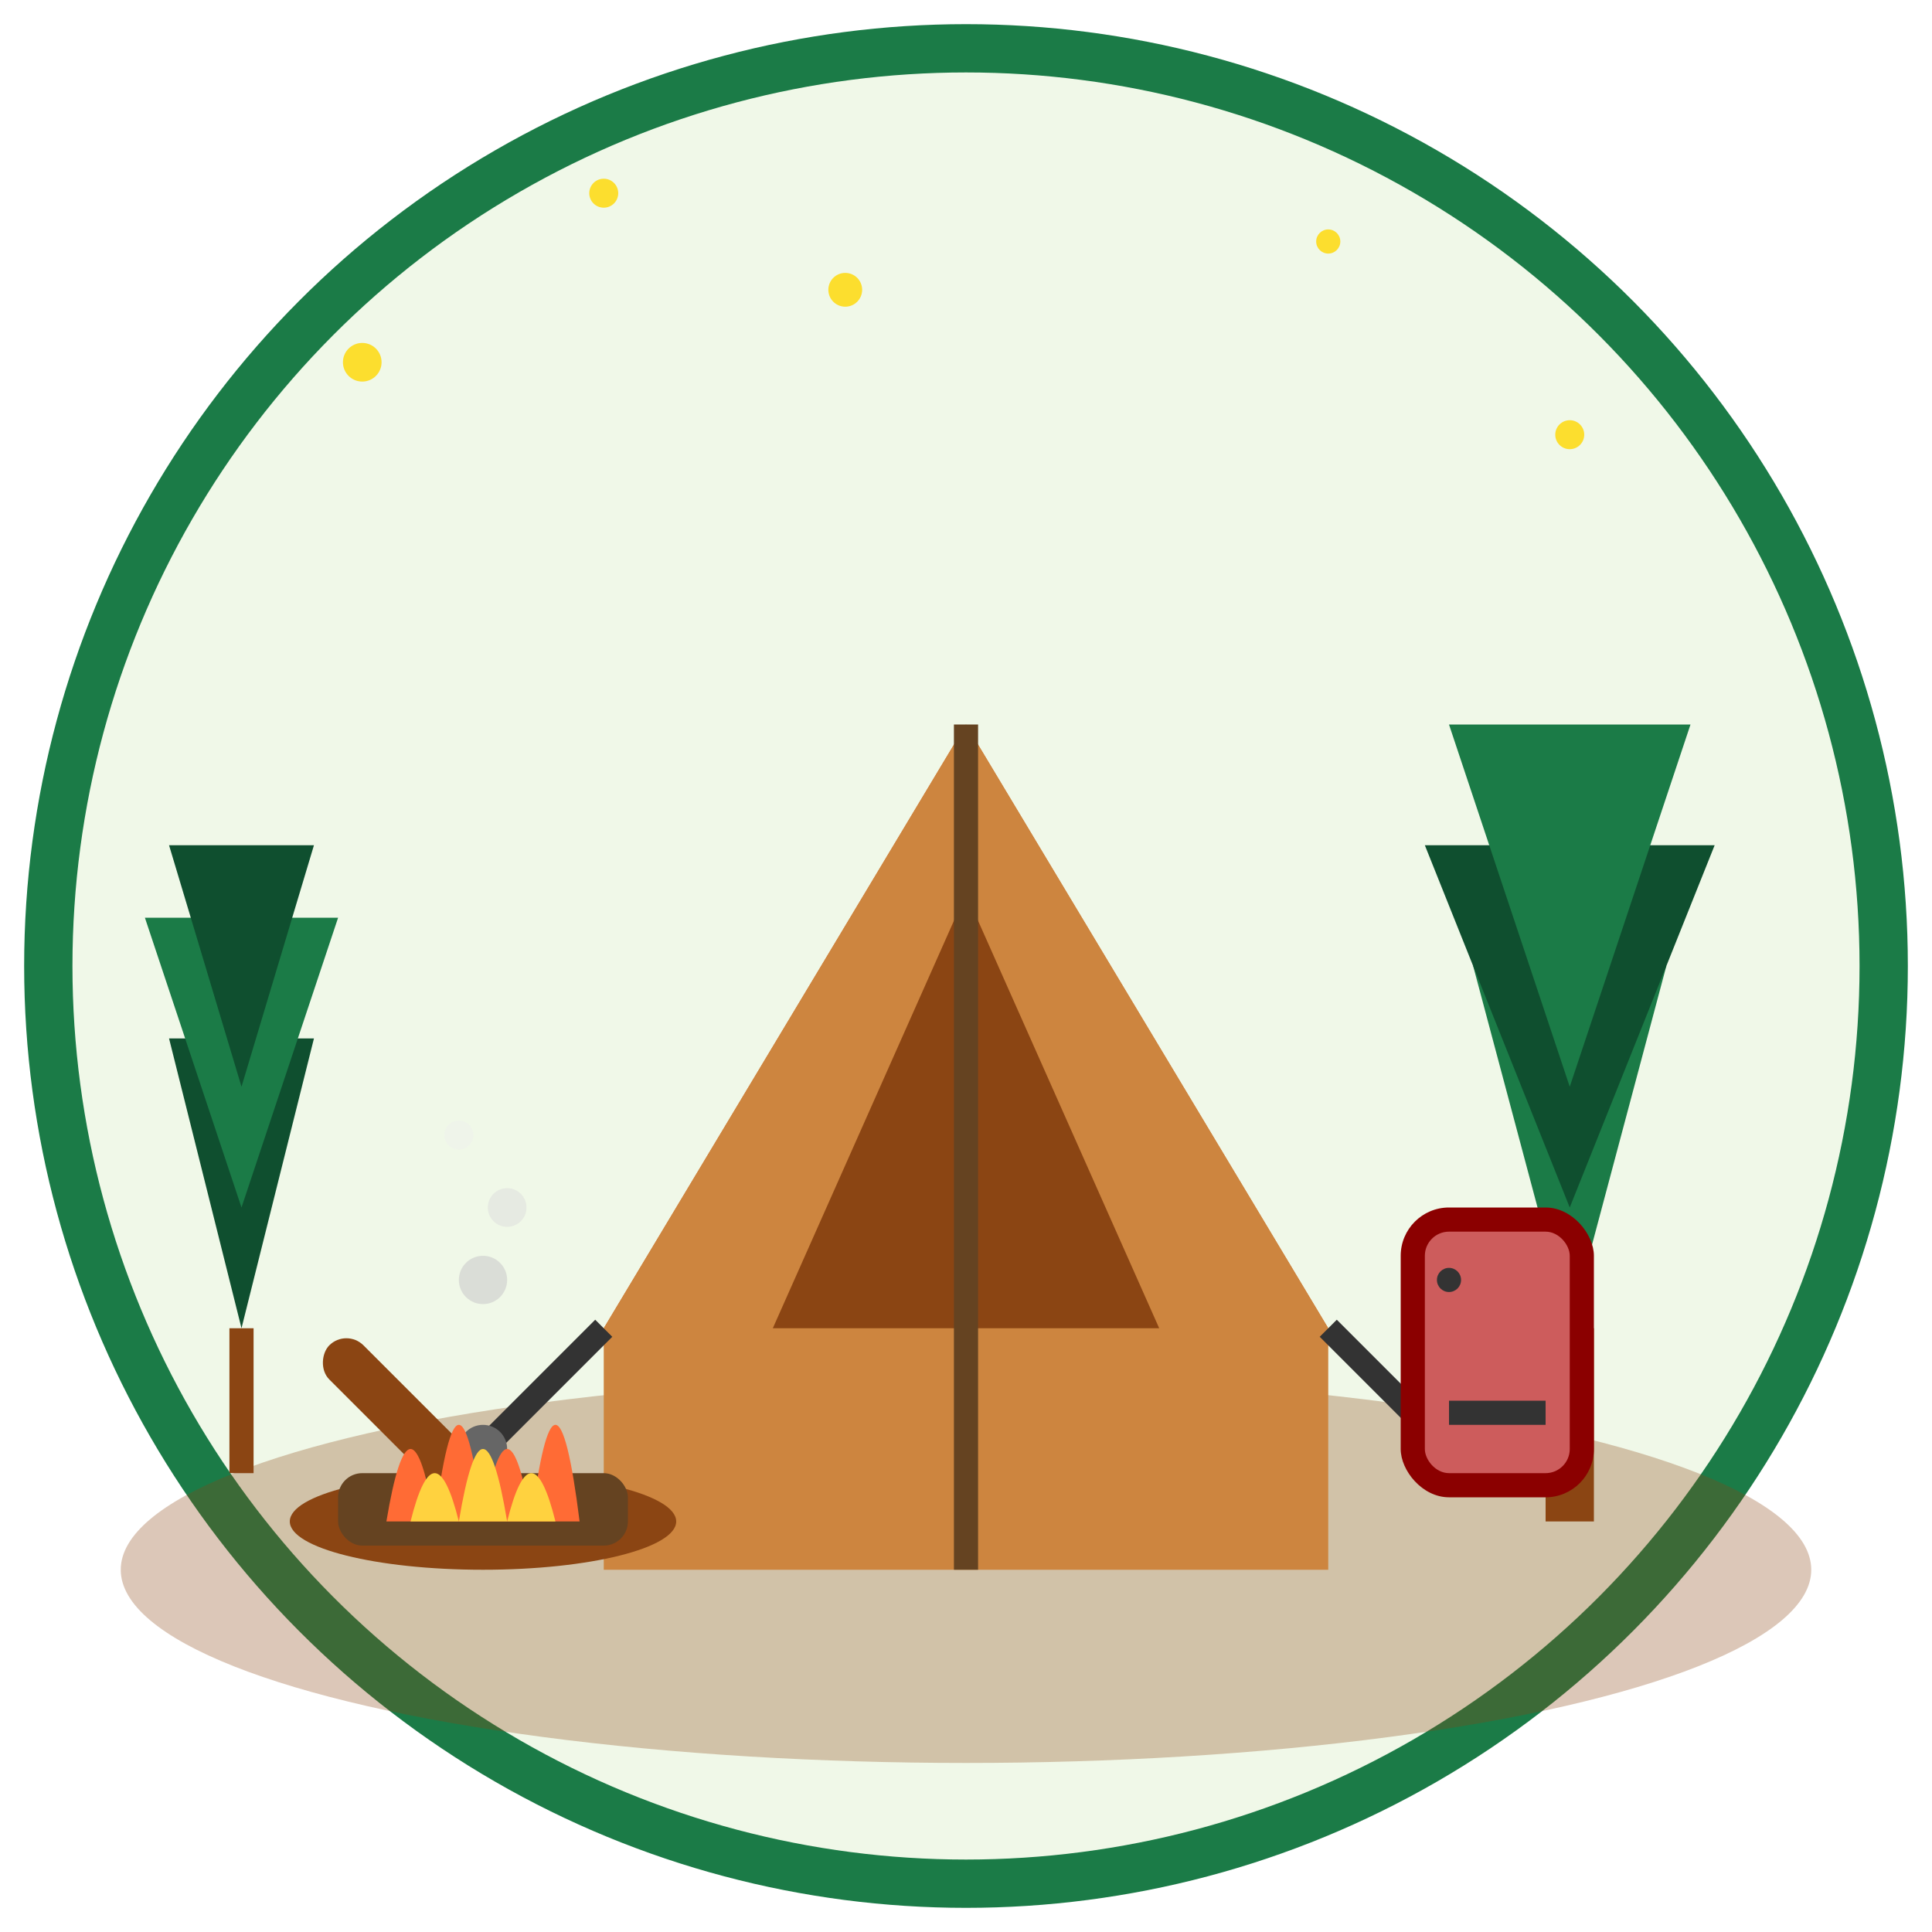 <svg width="80" height="80" viewBox="0 0 80 80" fill="none" xmlns="http://www.w3.org/2000/svg">
  <!-- Background circle -->
  <circle cx="40" cy="40" r="38" fill="#F0F8E8" stroke="#1B7B47" stroke-width="2"/>
  
  <!-- Ground -->
  <ellipse cx="40" cy="65" rx="35" ry="8" fill="#8B4513" opacity="0.3"/>
  
  <!-- Tent -->
  <g transform="translate(40, 45)">
    <!-- Main tent body -->
    <path d="M-15 10 L0 -15 L15 10 Z" fill="#D2691E"/>
    <path d="M-15 10 L0 -15 L15 10 L15 20 L-15 20 Z" fill="#CD853F"/>
    
    <!-- Tent entrance -->
    <path d="M-8 10 L0 -8 L8 10 Z" fill="#8B4513"/>
    
    <!-- Tent pole -->
    <line x1="0" y1="-15" x2="0" y2="20" stroke="#654321" stroke-width="1"/>
    
    <!-- Tent ropes -->
    <line x1="-15" y1="10" x2="-20" y2="15" stroke="#333" stroke-width="1"/>
    <line x1="15" y1="10" x2="20" y2="15" stroke="#333" stroke-width="1"/>
    
    <!-- Tent stakes -->
    <circle cx="-20" cy="15" r="1" fill="#666"/>
    <circle cx="20" cy="15" r="1" fill="#666"/>
  </g>
  
  <!-- Campfire -->
  <g transform="translate(20, 55)">
    <!-- Fire base (logs) -->
    <ellipse cx="0" cy="8" rx="8" ry="2" fill="#8B4513"/>
    <rect x="-6" y="6" width="12" height="3" fill="#654321" rx="1"/>
    <rect x="-4" y="4" width="8" height="2" fill="#8B4513" rx="1" transform="rotate(45)"/>
    
    <!-- Flames -->
    <path d="M-4 8 Q-3 2 -2 8 Q-1 0 0 8 Q1 2 2 8 Q3 0 4 8" fill="#FF6B35"/>
    <path d="M-3 8 Q-2 4 -1 8 Q0 2 1 8 Q2 4 3 8" fill="#FFD23F"/>
    
    <!-- Smoke -->
    <circle cx="0" cy="-2" r="1" fill="#CCC" opacity="0.6"/>
    <circle cx="1" cy="-5" r="0.8" fill="#DDD" opacity="0.5"/>
    <circle cx="-1" cy="-8" r="0.6" fill="#EEE" opacity="0.4"/>
  </g>
  
  <!-- Trees in background -->
  <g transform="translate(65, 30)">
    <!-- Pine tree -->
    <polygon points="0,25 -4,10 4,10" fill="#1B7B47"/>
    <polygon points="0,20 -6,5 6,5" fill="#0F4F2F"/>
    <polygon points="0,15 -5,0 5,0" fill="#1B7B47"/>
    <!-- Tree trunk -->
    <rect x="-1" y="25" width="2" height="8" fill="#8B4513"/>
  </g>
  
  <g transform="translate(10, 35)">
    <!-- Smaller pine tree -->
    <polygon points="0,20 -3,8 3,8" fill="#0F4F2F"/>
    <polygon points="0,15 -4,3 4,3" fill="#1B7B47"/>
    <polygon points="0,10 -3,0 3,0" fill="#0F4F2F"/>
    <!-- Tree trunk -->
    <rect x="-0.5" y="20" width="1" height="6" fill="#8B4513"/>
  </g>
  
  <!-- Stars -->
  <g fill="#FFD700" opacity="0.8">
    <circle cx="15" cy="15" r="0.8"/>
    <circle cx="25" cy="8" r="0.6"/>
    <circle cx="35" cy="12" r="0.7"/>
    <circle cx="55" cy="10" r="0.5"/>
    <circle cx="65" cy="18" r="0.6"/>
  </g>
  
  <!-- Backpack -->
  <g transform="translate(58, 50)">
    <rect x="0" y="0" width="8" height="12" fill="#8B0000" rx="2"/>
    <rect x="1" y="1" width="6" height="10" fill="#CD5C5C" rx="1"/>
    <circle cx="2" cy="3" r="0.5" fill="#333"/>
    <rect x="2" y="8" width="4" height="1" fill="#333"/>
  </g>
</svg>
